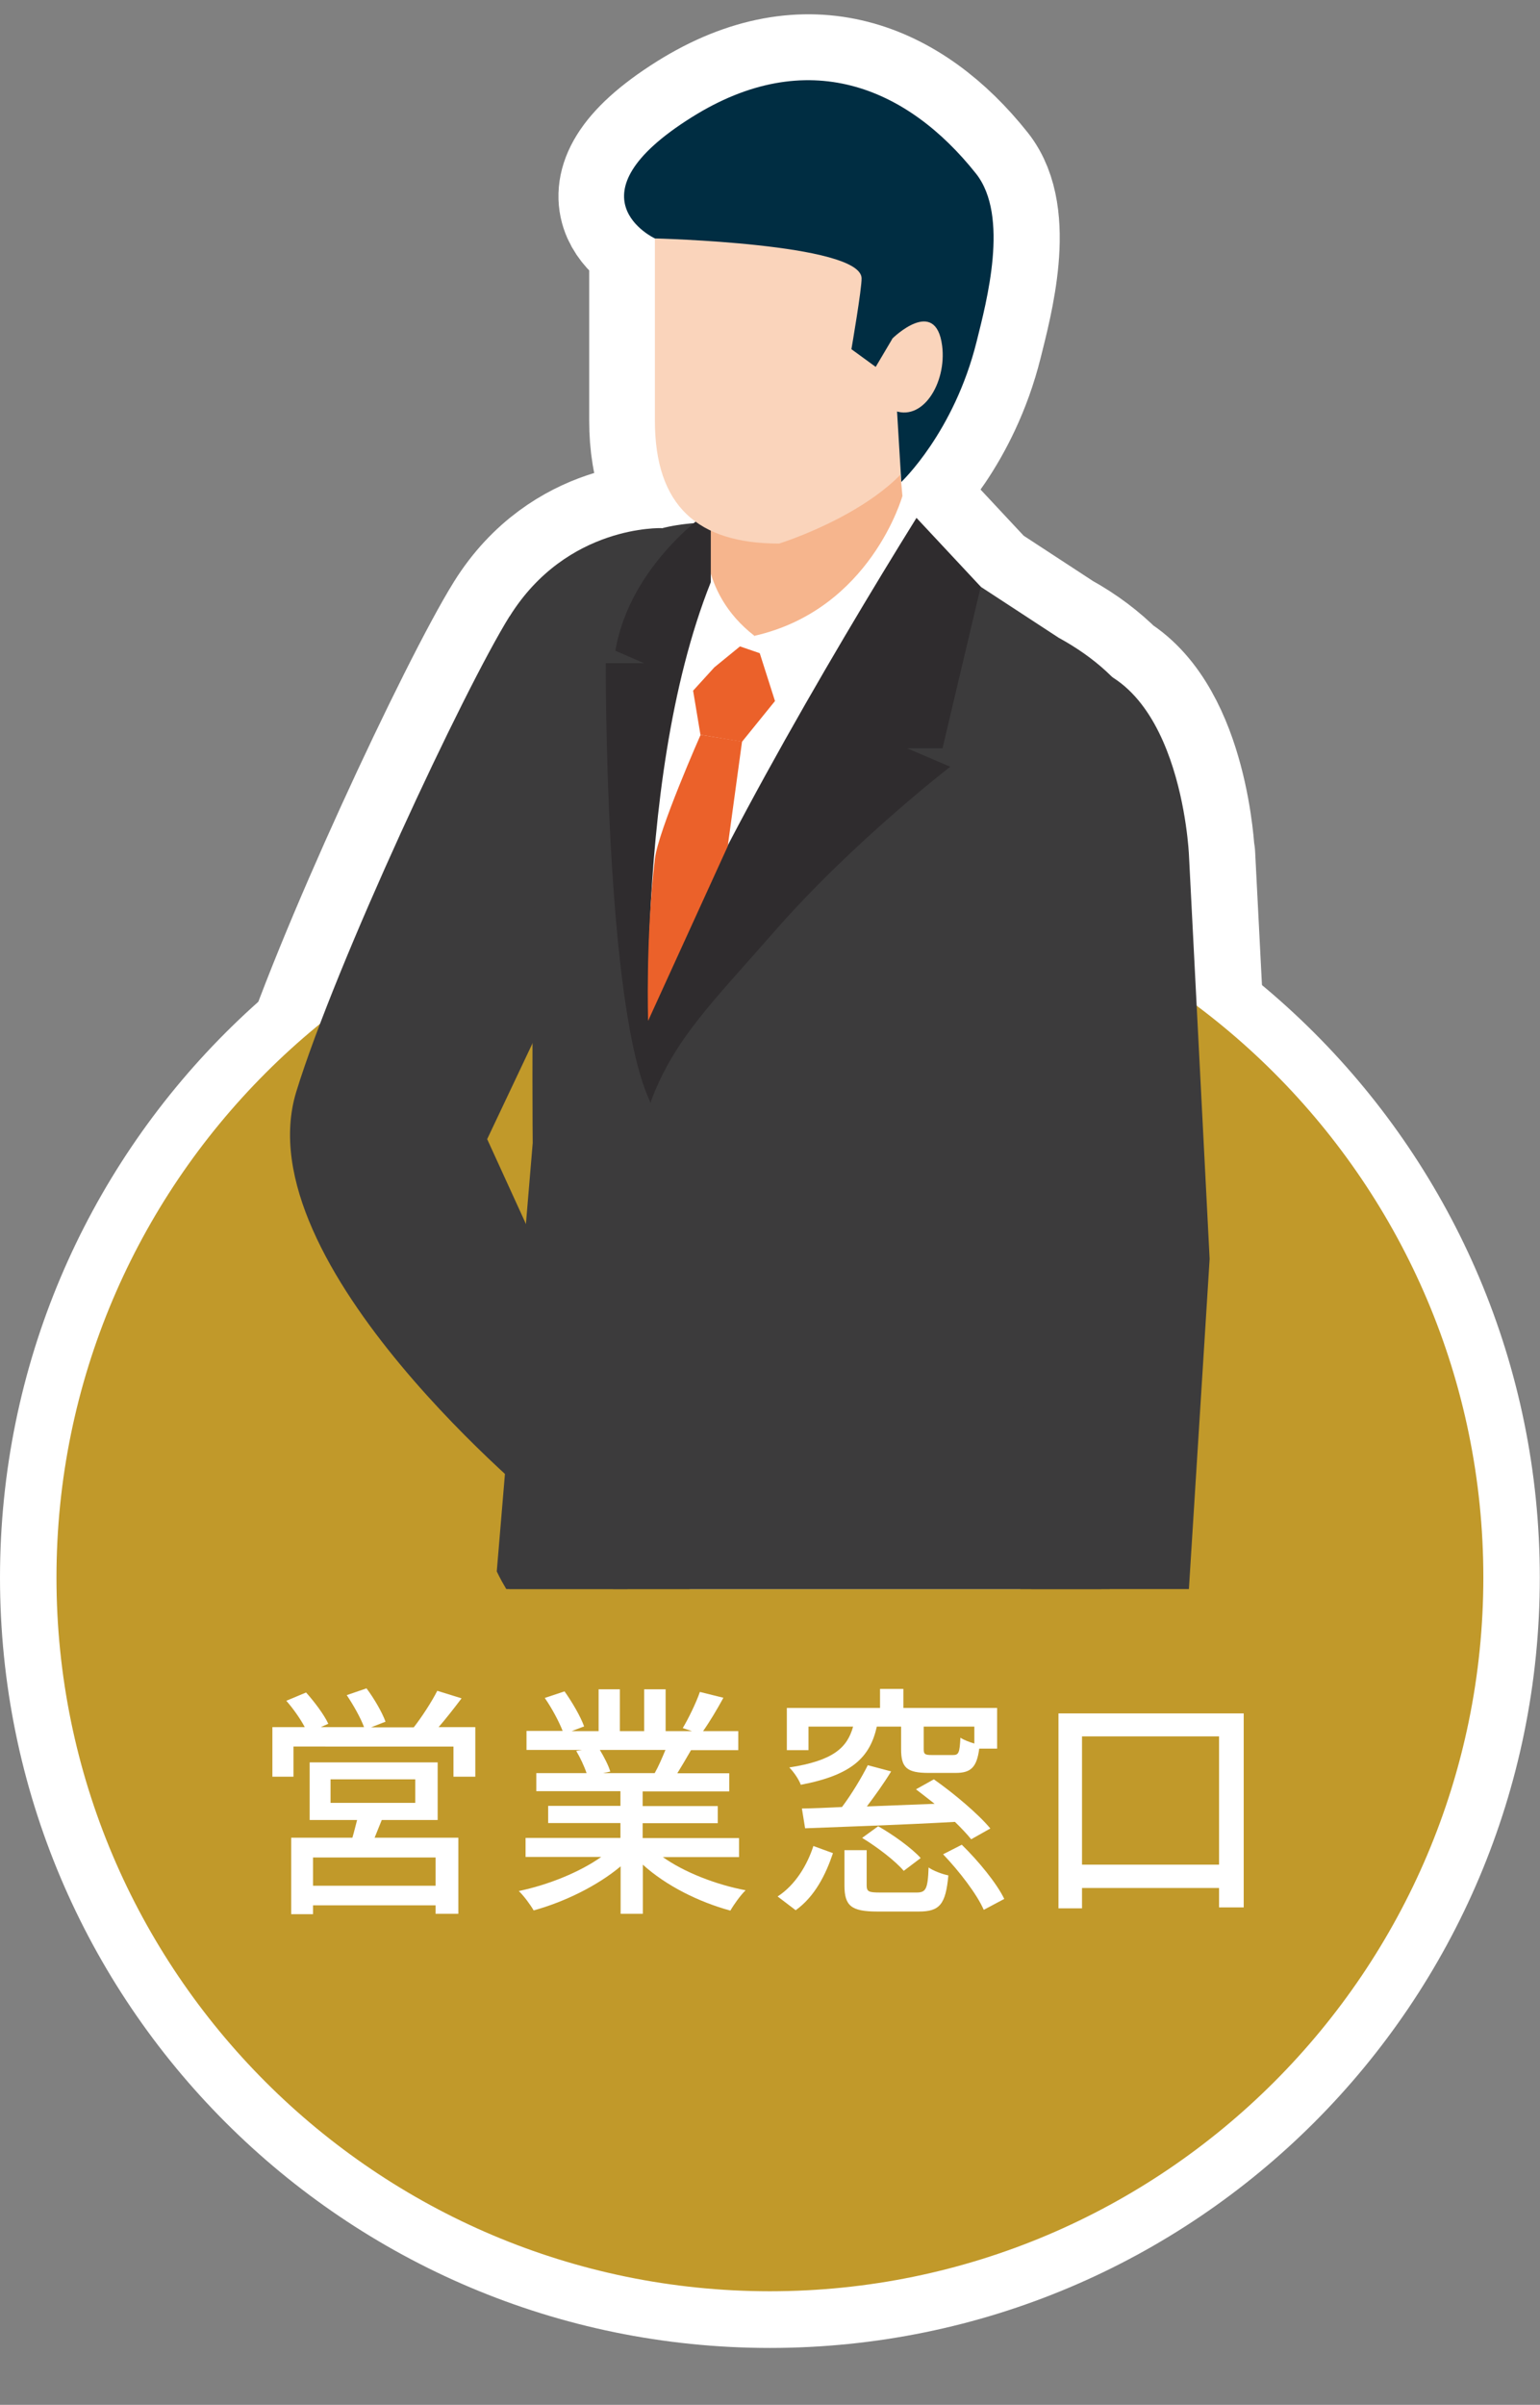 <?xml version="1.0" encoding="UTF-8"?><svg id="b" xmlns="http://www.w3.org/2000/svg" xmlns:xlink="http://www.w3.org/1999/xlink" viewBox="0 0 81.81 127.68"><rect x="0" y="0" width="81.81" height="127.68" fill="#808080" stroke="none"/><defs><clipPath id="d"><rect x="12.09" width="58.58" height="84.37" style="fill:none;"/></clipPath></defs><g id="c"><g><path d="M63.16,45.38s-.31-7.09-4.09-9.43c-.79-.79-1.72-1.5-2.83-2.11l-4.13-2.7h0l-3.4-3.64h0l-.76-1.18h0l-.1-1.15h.01l.03,.42s2.8-2.63,4-7.45c.53-2.13,1.76-6.66-.03-8.92-3.66-4.61-8.96-6.85-15.11-2.99-6.7,4.21-1.95,6.43-1.95,6.43v9.65c0,2.59,.74,4.34,2.16,5.38l-.11,.09c-.61,.05-1.17,.14-1.67,.27h0s-5.04-.2-8.09,4.68c-2.43,3.9-9.23,18.41-11.33,25.24-2.17,7.06,6.83,16.38,11.08,20.29l-.43,5.17s2.66,5.95,5.97,2.45c.25,3.18,8.5,7.45,13.57,6.95,6.69-.66,9.77-2.21,11.17-3.31,3.33,1.26,5.77-.56,5.77-.56l1.39-22.12-1.1-21.46Zm-37.28,15.11l2.4-5.07c-.01,3.09,.01,5.27,.01,5.27l-.36,4.3-2.05-4.5Z" style="fill:none; stroke:#fff; stroke-linecap:round; stroke-linejoin:round; stroke-width:7px;"/><g><g><path d="M40.9,123.16C19.18,123.16,1.5,105.48,1.5,83.76S19.18,44.35,40.9,44.35s39.41,17.68,39.41,39.4-17.68,39.4-39.41,39.4Z" style="fill:#c1992a;"/><path d="M40.9,45.85c20.9,0,37.9,17,37.9,37.9s-17,37.9-37.9,37.9S3,104.66,3,83.76,20,45.85,40.9,45.85m0-3C18.31,42.85,0,61.17,0,83.76s18.31,40.9,40.9,40.9,40.9-18.31,40.9-40.9-18.31-40.9-40.9-40.9h0Z" style="fill:#fff;"/></g><g><path d="M25.25,91.7v2.63h-1.16v-1.6H15.59v1.6h-1.12v-2.63h1.72c-.23-.44-.62-.99-.98-1.4l1.05-.44c.44,.49,.96,1.18,1.18,1.66l-.4,.18h2.3c-.18-.49-.57-1.18-.92-1.7l1.05-.36c.4,.53,.84,1.29,1.01,1.77l-.77,.3h2.27c.43-.55,.95-1.35,1.25-1.94l1.29,.4c-.4,.53-.83,1.08-1.22,1.53h1.94Zm-4.97,4.93c-.13,.33-.26,.65-.38,.94h4.45v4.04h-1.21v-.45h-6.51v.47h-1.16v-4.06h3.25c.09-.3,.17-.64,.25-.94h-2.52v-3.06h6.8v3.06h-2.96Zm2.86,1.99h-6.51v1.5h6.51v-1.5Zm-5.58-2.9h4.5v-1.25h-4.5v1.25Z" style="fill:#fff;"/><path d="M35.2,98.59c1.14,.81,2.82,1.47,4.41,1.77-.27,.26-.62,.75-.81,1.08-1.69-.46-3.43-1.33-4.65-2.44v2.61h-1.18v-2.52c-1.24,1.04-2.99,1.89-4.62,2.34-.18-.31-.52-.77-.79-1.03,1.55-.32,3.24-1,4.38-1.81h-4.02v-1.01h5.04v-.79h-3.84v-.91h3.84v-.78h-4.47v-.96h2.67c-.12-.36-.34-.83-.55-1.18l.31-.05h-2.95v-1.01h1.92c-.2-.51-.58-1.22-.95-1.75l1.05-.35c.4,.56,.86,1.35,1.04,1.86l-.66,.25h1.43v-2.22h1.13v2.22h1.29v-2.22h1.14v2.22h1.4l-.49-.16c.31-.52,.71-1.34,.91-1.92l1.25,.31c-.35,.64-.74,1.29-1.08,1.77h1.87v1.01h-2.51c-.25,.44-.51,.87-.73,1.23h2.76v.96h-4.6v.78h3.99v.91h-3.99v.79h5.12v1.01h-4.07Zm-3.34-5.69c.23,.38,.47,.84,.56,1.16l-.38,.08h2.74c.2-.35,.4-.82,.57-1.23h-3.5Z" style="fill:#fff;"/><path d="M41.31,100.69c.94-.61,1.57-1.66,1.9-2.68l1.04,.38c-.38,1.13-.96,2.3-1.98,3.03l-.96-.73Zm1.65-7.77h-1.16v-2.24h4.95v-1.01h1.24v1.01h4.98v2.16h-.95c-.13,1.01-.46,1.29-1.25,1.29h-1.44c-1.17,0-1.46-.29-1.46-1.26v-1.2h-1.29c-.36,1.61-1.29,2.57-4.04,3.09-.1-.29-.39-.7-.61-.92,2.34-.36,3.08-1.05,3.39-2.17h-2.37v1.25Zm8.63,4.73c-.21-.26-.51-.58-.86-.92-2.87,.16-5.92,.26-7.96,.34l-.17-1.05c.62-.01,1.34-.04,2.13-.08,.51-.68,1.04-1.56,1.37-2.22l1.24,.33c-.39,.64-.86,1.29-1.29,1.86l3.6-.14c-.34-.27-.68-.53-.99-.77l.95-.53c1.07,.75,2.37,1.85,3,2.61l-1.03,.58Zm-2.9,2.83c.49,0,.6-.17,.64-1.33,.25,.18,.74,.36,1.05,.42-.14,1.55-.47,1.92-1.57,1.92h-2.2c-1.4,0-1.75-.31-1.75-1.39v-1.87h1.18v1.86c0,.34,.1,.39,.71,.39h1.94Zm-2.04-3.52c.81,.46,1.78,1.16,2.26,1.69l-.9,.68c-.44-.52-1.4-1.26-2.21-1.75l.84-.61Zm5.11-5.29h-2.69v1.2c0,.27,.07,.31,.44,.31h1.12c.3,0,.35-.12,.39-.92,.18,.12,.47,.23,.74,.31v-.9Zm-.66,6.28c.88,.86,1.85,2.04,2.25,2.87l-1.09,.58c-.36-.83-1.3-2.05-2.16-2.95l1-.51Z" style="fill:#fff;"/><path d="M66.07,90.97v10.3h-1.31v-1.03h-7.28v1.08h-1.25v-10.35h9.84Zm-1.31,8.03v-6.81h-7.28v6.81h7.28Z" style="fill:#fff;"/></g></g><g style="clip-path:url(#d);"><path d="M27.07,32.73c3.05-4.89,8.09-4.69,8.09-4.69,0,0-4.23,13.46-1.35,13.63,.86,.05,1.71,0,2.54-.13l-6.45,10.45-4.02,8.49,4.52,9.89s1.73,9.28-1.46,9.74c0,0-16.02-12.98-13.2-22.15,2.1-6.82,8.9-21.34,11.33-25.24Z" style="fill:#3c3b3c;"/><path d="M27.01,95.49c.16-3.53,0-16.71,0-16.71,2.91,1.67,4.13-.03,6.91,1.34,7.48,3.68,25.07,1.74,25.25,1.74l-3.83,44.52-1.67,33.2c-6.57,3.31-9.9-1.86-9.9-1.86l-1.91-53.4-2.61-1.08-4.38,46.9c-9.14,2.81-8.49-1.19-8.49-1.19,0,0-.02-39.44,.62-53.45Z" style="fill:#3c3b3c;"/><path d="M30.15,59.06c-.3-9.18-.87-17.71,.84-26.64,2.39-.76,4.72-1.63,6.78-3.09,.62-.44,1-1.01,1.19-1.6h4.26l4.98,.87,8.04,5.25c3.84,2.1,5.81,5.29,5.58,9.67l-5.17,37.76s-.71,6.08-14.11,4.27c-7.36-.99-11.39-3.08-13.48-4.68,1.01-7.22,1.33-14.5,1.09-21.82Z" style="fill:#fff;"/><path d="M29.38,35.21c1.34-4.21,2.73-7.49,8.57-7.47-4.39,7.76-3.76,22.4-3.51,27.44,.25,5.07,2.12-2.56,2.09,2.51-.04,6.78-.03,13.55,.06,20.33-1.81,.89-2.47,6-4.22,7.86-3.31,3.5-5.98-2.45-5.98-2.45l1.91-22.75s-.22-21.39,1.08-25.48Z" style="fill:#3c3b3c;"/><path d="M35,53.41c0,.28,0,.44,0,.44,0,0,8.52-15.48,9.8-17.4,1.55-2.34,3.05-4.72,4.54-7.1l6.9,4.51c3.84,2.1,5.81,5.29,5.58,9.67l-3.63,44.8s-1.36,3.45-12.25,4.52c-5.07,.5-13.32-3.77-13.57-6.95,1.35-9.64,1.94-22.51,2.51-32.24,.04-.08,.08-.16,.12-.24Z" style="fill:#3c3b3c;"/><path d="M61.83,97.64c-1.26,.14-1.61,.25-2.85,.51-.29,.02-.58,.04-.88,.04-.72-.05-1.44,.01-2.16,.14v-.02l-.16-9.34,5.89,1.7,.16,6.97Z" style="fill:#fad4bb;"/><path d="M57.4,96.89l-1.51,1.09,.1,2.57c0,2.25-1.58,2.1-1.58,2.1l-.33-7.45,1.95-6.9,1.37,8.58Z" style="fill:#fad4bb;"/><path d="M61.52,87.75c.19-.02,.38-.04,.57-.07h0l-.26,2.53s-2,3.43-6.38,.12l-.11-3.15c1.73,1.22,4.19,1.38,6.18,.57Z" style="fill:#fff;"/><path d="M56.41,35.21c6.32,0,6.75,10.17,6.75,10.17l1.1,21.46-1.39,22.12s-3.55,2.66-7.93-.65l-.87-22.31-1.96-18.56s-.54-12.24,4.29-12.23Z" style="fill:#3c3b3c;"/><path d="M48.2,29.21c0,2.95-2.39,5.35-5.34,5.35-2.95,0-5.35-2.39-5.35-5.35v-8.74h9.9l.79,8.74Z" style="fill:#f6b58d;"/><path d="M61.83,92.83l.57,6.19-1.05,2.95-2.18,1.59s-1.24,1.86-1.38,2.07c-.48,.72-1.62,.21-1.45-.64l.17-.89,.18-2.78-.8-3.34,5.95-5.15Z" style="fill:#fad4bb;"/><path d="M47.94,26.33l2.35,3.63c-2.8,6.94-8.9,7.94-8.9,7.94l-1.32-4.14c6.19-1.4,7.87-7.43,7.87-7.43Z" style="fill:#fff;"/><path d="M40.07,33.76s-2.6,1.82-3.25,2.91c0,0-1.39-6.54,.7-8.63,0,0-.53,3.33,2.56,5.72Z" style="fill:#fff;"/><path d="M48.7,27.51l3.4,3.64-2.03,8.58h-1.88l2.29,.98s-5.17,3.98-9.32,8.72c-3.33,3.81-5.37,5.75-6.61,9.12,0,0-.63-2.91-.23-4.1,2.34-6.89,9.84-19.68,14.37-26.96Z" style="fill:#2f2c2e;"/><path d="M34.21,35.21l-1.52-.66c.79-4.64,5.07-7.48,5.07-7.48v3.84c-4.36,10.91-3.19,27.65-3.19,27.65-2.46-4.99-2.39-23.35-2.39-23.35h2.04Z" style="fill:#2f2c2e;"/><path d="M49.39,21.9c0,4.47-8,6.96-8,6.96-4.32,0-6.6-1.99-6.6-6.54V10.85l15.5,2.77-.9,8.28Z" style="fill:#fad4bb;"/><path d="M36.74,6.23c6.14-3.86,11.45-1.62,15.11,2.99,1.78,2.25,.56,6.79,.03,8.92-1.2,4.82-4,7.45-4,7.45l-.46-7.63-.9,1.52-1.29-.94s.56-3.24,.54-3.78c-.09-1.84-10.98-2.1-10.98-2.1,0,0-4.76-2.22,1.95-6.43Z" style="fill:#002d42;"/><path d="M50.05,18.36c.25,1.96-1.05,4.12-2.64,3.4v-3.79s2.3-2.27,2.64,.39Z" style="fill:#fad4bb;"/><polygon points="39.31 34.32 40.36 34.68 41.17 37.22 39.42 39.38 37.21 39.01 36.82 36.67 37.95 35.43 39.31 34.32" style="fill:#eb612a;"/><path d="M37.21,39.01l2.21,.36-.76,5.56-4.23,9.27s-.14-4.38,.36-8.6c.18-1.51,2.43-6.59,2.43-6.59Z" style="fill:#eb612a;"/></g></g></g></svg>